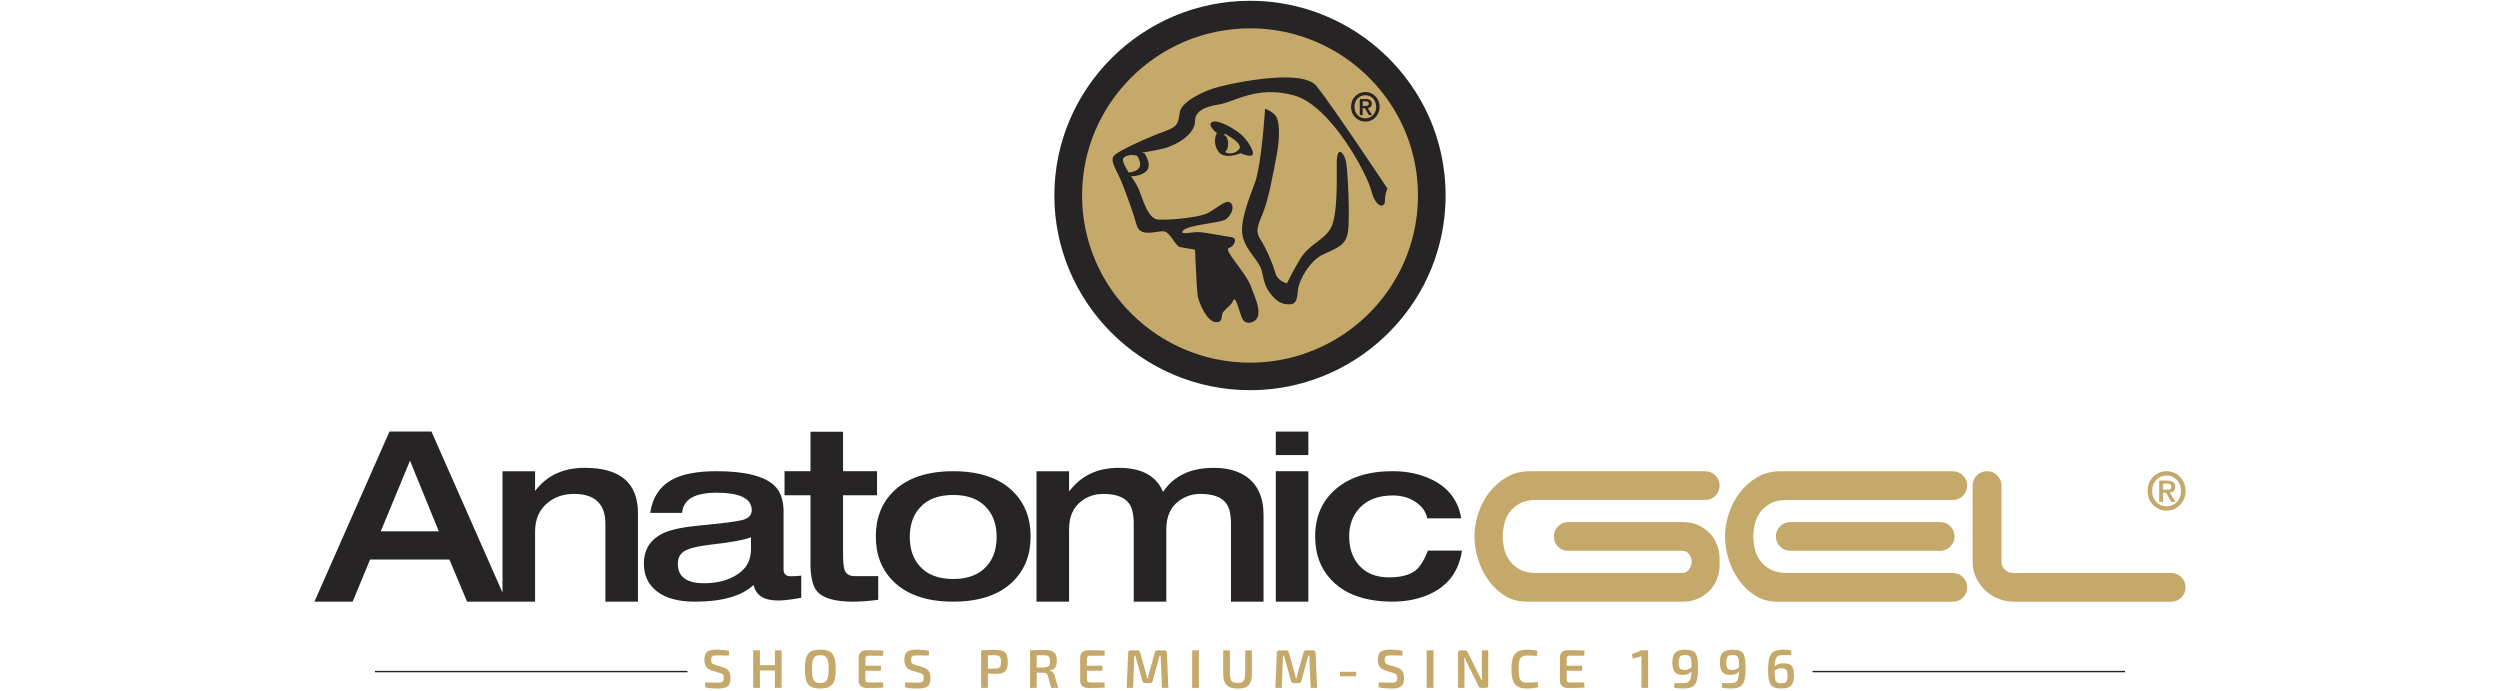 <svg width="264" height="73" viewBox="0 0 264 73" fill="none" xmlns="http://www.w3.org/2000/svg">
<g clip-path="url(#clip0_413_1968)">
<path d="M154.31 54.737H150.72C150.588 54.061 150.185 53.489 149.512 53.023C148.84 52.556 148.021 52.321 147.058 52.321C145.563 52.321 144.399 52.763 143.568 53.65C142.837 54.439 142.472 55.439 142.472 56.646C142.472 57.853 142.804 58.869 143.469 59.642C144.216 60.528 145.288 60.97 146.683 60.97C147.93 60.97 148.859 60.727 149.474 60.244C149.956 59.858 150.396 59.157 150.794 58.143H154.383C154.051 60.398 152.847 61.961 150.769 62.831C149.657 63.298 148.419 63.532 147.056 63.532C144.298 63.532 142.195 62.823 140.751 61.406C139.504 60.183 138.881 58.595 138.881 56.646C138.881 54.55 139.612 52.881 141.075 51.63C142.538 50.382 144.53 49.757 147.056 49.757C148.584 49.757 149.954 50.047 151.169 50.627C152.947 51.48 153.992 52.85 154.308 54.735M134.724 48.052V45.579H138.162V48.052H134.724ZM134.724 63.534V49.759H138.162V63.534H134.724ZM119.723 63.534V55.326C119.723 54.355 119.566 53.645 119.25 53.195C118.769 52.502 117.847 52.157 116.484 52.157C115.653 52.157 114.905 52.399 114.241 52.885C113.345 53.543 112.895 54.538 112.895 55.873V63.536H109.456V49.767H112.895V51.846H112.946C114.176 50.218 115.911 49.403 118.154 49.403C120.564 49.403 122.116 50.253 122.815 51.949C123.946 50.253 125.73 49.403 128.172 49.403C129.568 49.403 130.706 49.706 131.586 50.312C132.817 51.161 133.43 52.521 133.43 54.39V63.534H129.991V55.326C129.991 54.355 129.835 53.645 129.519 53.195C129.036 52.502 128.115 52.157 126.753 52.157C125.921 52.157 125.174 52.399 124.51 52.885C123.614 53.543 123.163 54.538 123.163 55.873V63.536H119.725L119.723 63.534ZM92.486 56.648C92.486 54.698 93.109 53.111 94.356 51.887C95.802 50.471 97.902 49.761 100.66 49.761C103.418 49.761 105.521 50.471 106.965 51.887C108.211 53.111 108.835 54.698 108.835 56.648C108.835 58.597 108.211 60.185 106.965 61.408C105.519 62.825 103.418 63.534 100.66 63.534C97.902 63.534 95.8 62.825 94.356 61.408C93.109 60.185 92.486 58.597 92.486 56.648ZM96.073 56.705C96.073 57.978 96.421 59.002 97.12 59.78C97.916 60.688 99.098 61.143 100.658 61.143C102.219 61.143 103.4 60.688 104.196 59.78C104.893 59.002 105.244 57.978 105.244 56.705C105.244 55.432 104.895 54.408 104.196 53.631C103.398 52.722 102.219 52.268 100.658 52.268C99.098 52.268 97.916 52.722 97.12 53.631C96.421 54.408 96.073 55.432 96.073 56.705ZM85.588 59.469V52.303H82.846V49.761H85.588V45.593H89.027V49.761H92.616V52.303H89.027V58.453C89.027 59.333 89.086 59.928 89.202 60.232C89.367 60.639 89.725 60.843 90.273 60.843H92.74V63.337C91.76 63.469 90.88 63.536 90.098 63.536C88.171 63.536 86.9 63.172 86.285 62.445C85.82 61.92 85.586 60.929 85.586 59.471L85.588 59.469ZM79.304 57.995V56.73C78.64 57.012 77.136 57.283 74.794 57.548C73.547 57.697 72.683 57.929 72.203 58.243C71.787 58.525 71.579 58.955 71.579 59.533C71.579 60.904 72.502 61.591 74.346 61.591C75.576 61.591 76.629 61.351 77.511 60.871C78.707 60.244 79.306 59.284 79.306 57.995H79.304ZM82.744 54.061V60.127C82.744 60.61 82.993 60.853 83.492 60.853C83.991 60.853 84.348 60.828 84.614 60.781V63.125C83.535 63.319 82.72 63.415 82.172 63.415C80.677 63.415 79.813 62.868 79.581 61.772C78.318 62.948 76.25 63.536 73.376 63.536C71.665 63.536 70.341 63.183 69.402 62.473C68.463 61.764 67.994 60.781 67.994 59.525C67.994 57.995 68.709 56.907 70.137 56.261C70.936 55.907 72.197 55.648 73.926 55.488C76.385 55.262 77.909 55.06 78.499 54.883C79.09 54.707 79.383 54.367 79.383 53.868C79.383 52.642 78.137 52.031 75.645 52.031C73.352 52.031 72.148 52.741 72.032 54.158H68.666C68.899 52.562 69.638 51.41 70.885 50.701C71.981 50.072 73.568 49.759 75.645 49.759C78.668 49.759 80.712 50.267 81.777 51.281C82.425 51.894 82.749 52.819 82.749 54.061H82.744ZM53.065 63.534V49.765H56.503V51.844C57.738 50.216 59.481 49.401 61.736 49.401C65.491 49.401 67.369 50.995 67.369 54.182V63.534H63.93V55.326C63.93 53.214 62.826 52.157 60.616 52.157C59.553 52.157 58.648 52.451 57.901 53.041C56.97 53.769 56.505 54.799 56.505 56.132V63.534H53.067H53.065ZM33.204 63.534L41.128 45.572H45.564L53.489 63.534H49.327L47.457 59.083H39.083L37.239 63.534H33.202H33.204ZM40.207 56.109H46.339L43.297 48.647L40.207 56.109Z" fill="#262424"/>
<path d="M212.661 63.538C212.072 63.538 211.506 63.425 210.978 63.205C210.451 62.985 209.988 62.685 209.597 62.305C209.206 61.926 208.892 61.484 208.66 60.978C208.428 60.472 208.31 59.925 208.31 59.335V51.277C208.31 50.855 208.458 50.497 208.754 50.201C209.051 49.907 209.41 49.759 209.833 49.759C210.257 49.759 210.591 49.907 210.897 50.201C211.204 50.497 211.357 50.855 211.357 51.277V59.335C211.357 59.652 211.481 59.928 211.722 60.158C211.964 60.388 212.245 60.505 212.563 60.505H229.269C229.692 60.505 230.053 60.654 230.348 60.947C230.646 61.242 230.792 61.601 230.792 62.023C230.792 62.444 230.642 62.804 230.348 63.099C230.053 63.392 229.688 63.541 229.269 63.541H212.659L212.661 63.538ZM188.707 52.794C187.966 52.794 187.369 52.926 186.913 53.189C186.456 53.452 186.098 53.773 185.833 54.153C185.568 54.532 185.389 54.949 185.293 55.402C185.197 55.854 185.151 56.271 185.151 56.65C185.151 57.028 185.197 57.446 185.293 57.898C185.389 58.35 185.568 58.766 185.833 59.146C186.098 59.525 186.458 59.847 186.913 60.111C187.367 60.374 187.966 60.505 188.707 60.505H206.21C206.633 60.505 206.994 60.654 207.289 60.947C207.587 61.242 207.733 61.601 207.733 62.023C207.733 62.444 207.584 62.802 207.289 63.099C206.994 63.392 206.633 63.541 206.21 63.541H187.691C186.823 63.541 186.049 63.329 185.373 62.909C184.696 62.488 184.118 61.945 183.641 61.283C183.165 60.618 182.8 59.876 182.545 59.056C182.291 58.233 182.164 57.433 182.164 56.654C182.164 55.875 182.297 55.048 182.562 54.236C182.826 53.425 183.213 52.687 183.721 52.023C184.228 51.359 184.843 50.816 185.562 50.397C186.281 49.975 187.098 49.765 188.007 49.765H206.207C206.631 49.765 206.992 49.913 207.287 50.207C207.585 50.503 207.731 50.861 207.731 51.283C207.731 51.704 207.582 52.062 207.287 52.358C206.992 52.652 206.631 52.8 206.207 52.8H188.705L188.707 52.794ZM204.875 55.132C205.299 55.132 205.66 55.28 205.955 55.574C206.252 55.868 206.399 56.228 206.399 56.648C206.399 57.067 206.25 57.427 205.955 57.723C205.66 58.017 205.299 58.165 204.875 58.165H189.058C188.634 58.165 188.273 58.017 187.978 57.723C187.683 57.429 187.534 57.069 187.534 56.648C187.534 56.226 187.683 55.868 187.978 55.574C188.275 55.28 188.634 55.132 189.058 55.132H204.875ZM164.088 56.648C164.088 56.226 164.236 55.868 164.532 55.574C164.829 55.28 165.188 55.132 165.611 55.132H177.777C178.306 55.132 178.803 55.233 179.27 55.432C179.736 55.632 180.144 55.905 180.492 56.253C180.84 56.6 181.111 57.012 181.303 57.485C181.494 57.958 181.588 58.459 181.588 58.986V59.681C181.588 60.207 181.492 60.709 181.303 61.182C181.111 61.657 180.842 62.066 180.492 62.414C180.144 62.761 179.734 63.035 179.27 63.236C178.803 63.436 178.306 63.536 177.777 63.536H161.228C160.36 63.536 159.586 63.325 158.91 62.905C158.231 62.484 157.655 61.941 157.178 61.279C156.701 60.614 156.337 59.872 156.082 59.052C155.827 58.229 155.701 57.429 155.701 56.65C155.701 55.87 155.834 55.044 156.098 54.232C156.363 53.421 156.75 52.683 157.257 52.019C157.765 51.355 158.38 50.812 159.099 50.392C159.818 49.971 160.635 49.761 161.545 49.761H180.064C180.488 49.761 180.846 49.909 181.144 50.203C181.441 50.499 181.588 50.857 181.588 51.279C181.588 51.7 181.439 52.058 181.144 52.354C180.846 52.648 180.488 52.796 180.064 52.796H162.244C161.503 52.796 160.906 52.928 160.45 53.191C159.995 53.454 159.635 53.775 159.37 54.156C159.105 54.534 158.926 54.951 158.83 55.404C158.734 55.856 158.687 56.273 158.687 56.652C158.687 57.03 158.734 57.448 158.83 57.9C158.926 58.352 159.105 58.768 159.37 59.148C159.635 59.527 159.995 59.849 160.45 60.113C160.904 60.376 161.503 60.508 162.244 60.508H177.65C177.905 60.508 178.133 60.392 178.333 60.16C178.534 59.928 178.634 59.654 178.634 59.337C178.634 59.021 178.545 58.747 178.363 58.515C178.184 58.282 177.946 58.167 177.648 58.167H165.609C165.186 58.167 164.825 58.019 164.53 57.725C164.232 57.431 164.086 57.071 164.086 56.65L164.088 56.648Z" fill="#C5A96A"/>
<path d="M227.266 51.84C227.266 52.311 227.413 52.7 227.706 53.006C227.999 53.312 228.36 53.467 228.79 53.467C229.219 53.467 229.576 53.312 229.871 53.006C230.167 52.7 230.313 52.311 230.313 51.84C230.313 51.369 230.167 50.98 229.871 50.674C229.576 50.368 229.215 50.214 228.79 50.214C228.364 50.214 227.997 50.368 227.706 50.674C227.413 50.98 227.266 51.369 227.266 51.84ZM226.785 51.84C226.785 51.238 226.987 50.736 227.392 50.335C227.779 49.952 228.244 49.761 228.792 49.761C229.34 49.761 229.804 49.952 230.191 50.335C230.596 50.736 230.798 51.238 230.798 51.84C230.798 52.443 230.596 52.944 230.191 53.345C229.804 53.728 229.34 53.919 228.792 53.919C228.244 53.919 227.779 53.728 227.392 53.345C226.989 52.944 226.785 52.443 226.785 51.84ZM228.425 51.067V51.713H228.814C228.971 51.713 229.083 51.694 229.152 51.657C229.244 51.61 229.289 51.515 229.289 51.375C229.289 51.17 229.132 51.067 228.818 51.067H228.425ZM228.009 53.004V50.748H228.861C229.421 50.748 229.702 50.968 229.702 51.41C229.702 51.774 229.515 51.976 229.14 52.017L229.741 53.004H229.293L228.731 52.033H228.425V53.004H228.009Z" fill="#C5A96A"/>
<path fill-rule="evenodd" clip-rule="evenodd" d="M132.006 0.084C139.83 0.084 146.665 4.45 150.17 10.857C153.656 17.226 153.464 25.091 149.671 31.291C146.039 37.226 139.474 41.203 132.006 41.203C120.623 41.203 111.34 31.968 111.34 20.644C111.34 9.319 120.623 0.084 132.006 0.084Z" fill="#262424"/>
<path fill-rule="evenodd" clip-rule="evenodd" d="M132.006 2.992C138.724 2.992 144.593 6.741 147.604 12.241C150.596 17.711 150.433 24.462 147.176 29.786C144.057 34.882 138.421 38.297 132.008 38.297C122.235 38.297 114.266 30.368 114.266 20.645C114.266 10.923 122.237 2.994 132.008 2.994" fill="#C5A96A"/>
<path fill-rule="evenodd" clip-rule="evenodd" d="M131.006 16.179C131.006 16.179 129.223 16.977 128.6 15.914C127.977 14.851 128.51 14.053 128.51 14.053C128.51 14.053 127.441 13.255 127.975 12.899C128.51 12.546 130.56 13.609 131.36 14.495C132.163 15.381 132.609 16.447 132.073 16.447C131.537 16.447 131.004 16.181 131.004 16.181M119.354 16.358C118.963 16.457 118.692 16.568 118.619 16.71C118.474 16.996 118.794 17.588 119.189 18.213C119.639 18.186 120.15 18.011 120.326 17.67C120.594 17.146 120.057 16.424 120.057 16.424C120.057 16.424 119.772 16.368 119.354 16.356V16.358ZM146.514 19.903C146.514 19.903 146.247 20.436 146.247 21.234C146.247 22.032 145.267 21.943 144.821 20.171C144.375 18.398 140.543 11.127 136.622 10.064C132.701 9.001 130.384 10.773 128.69 11.038C126.997 11.304 126.194 11.836 126.194 12.811C126.194 13.786 125.125 14.851 123.522 15.47C122.707 15.784 121.525 15.963 120.523 16.132C120.727 16.157 120.847 16.179 120.847 16.179C120.847 16.179 121.56 17.154 121.204 17.863C120.939 18.392 120.081 18.624 119.439 18.599C119.708 19.011 119.977 19.412 120.134 19.724C120.58 20.611 121.114 23.093 122.273 23.181C123.432 23.269 126.105 23.004 127.174 22.648C128.244 22.295 129.403 20.964 129.936 21.406C130.472 21.849 129.936 23.002 129.223 23.267C128.51 23.533 125.392 23.8 124.946 24.331C124.499 24.863 125.748 24.507 126.461 24.507C127.174 24.507 129.313 24.951 130.026 25.04C130.739 25.128 130.356 26.017 129.757 26.194C129.158 26.37 131.539 28.764 132.075 30.183C132.611 31.602 132.965 32.311 132.878 33.197C132.788 34.084 131.542 34.439 131.185 33.639C130.829 32.842 130.472 31.069 130.205 31.779C130.038 32.223 129.519 32.478 129.162 32.969C128.924 33.298 129.126 33.862 128.69 33.995C127.531 34.349 126.551 31.867 126.461 31.157C126.372 30.448 126.194 26.37 126.194 26.37C126.194 26.37 125.304 26.194 124.679 26.105C124.055 26.017 123.609 24.421 122.807 24.421C122.004 24.421 120.401 25.042 120.044 23.8C119.688 22.558 118.885 20.253 118.352 19.013C117.816 17.771 117.193 16.973 117.639 16.442C118.085 15.91 121.47 14.402 122.986 13.872C124.502 13.339 124.412 12.897 124.589 11.832C124.766 10.769 126.995 9.615 128.688 9.173C130.38 8.729 137.51 7.222 139.026 9.085C140.541 10.946 146.512 19.901 146.512 19.901L146.514 19.903ZM129.229 14.271C129.484 14.271 129.692 14.676 129.692 15.176C129.692 15.589 129.551 15.937 129.358 16.046C129.741 16.315 130.501 16.239 130.863 15.731C131.307 15.114 129.346 14.133 129.346 14.133C129.346 14.133 129.291 14.182 129.217 14.271H129.227H129.229ZM143.032 11.279C143.032 11.633 143.142 11.925 143.362 12.155C143.582 12.385 143.853 12.5 144.177 12.5C144.501 12.5 144.768 12.385 144.99 12.155C145.212 11.925 145.322 11.633 145.322 11.279C145.322 10.925 145.212 10.633 144.99 10.403C144.768 10.173 144.497 10.057 144.177 10.057C143.857 10.057 143.582 10.173 143.362 10.403C143.142 10.633 143.032 10.925 143.032 11.279ZM142.672 11.279C142.672 10.827 142.825 10.448 143.128 10.148C143.417 9.86 143.768 9.716 144.179 9.716C144.591 9.716 144.939 9.86 145.23 10.148C145.534 10.448 145.687 10.827 145.687 11.279C145.687 11.731 145.534 12.11 145.23 12.41C144.941 12.698 144.591 12.842 144.179 12.842C143.768 12.842 143.419 12.698 143.128 12.41C142.825 12.11 142.672 11.731 142.672 11.279ZM143.902 10.699V11.184H144.194C144.312 11.184 144.395 11.17 144.448 11.143C144.517 11.108 144.55 11.036 144.55 10.931C144.55 10.777 144.432 10.699 144.198 10.699H143.902ZM143.591 12.153V10.459H144.23C144.652 10.459 144.862 10.625 144.862 10.956C144.862 11.23 144.721 11.382 144.438 11.413L144.89 12.155H144.554L144.13 11.425H143.9V12.155H143.589L143.591 12.153ZM133.591 11.48C133.591 11.48 133.234 17.333 132.521 19.282C131.808 21.234 130.829 23.627 131.275 25.134C131.721 26.642 132.967 27.528 133.234 28.593C133.501 29.656 133.501 30.189 134.214 31.075C134.927 31.962 135.463 32.138 136.174 32.138C136.885 32.138 136.976 31.606 137.064 30.631C137.154 29.656 138.223 27.616 139.649 26.907C141.075 26.198 142.055 26.021 142.321 24.602C142.588 23.183 142.321 17.952 142.142 17.066C141.965 16.179 141.162 15.204 141.162 17.242C141.162 19.28 141.252 22.739 140.539 24.069C139.826 25.4 138.223 25.753 137.241 27.438C136.261 29.122 135.905 29.92 135.905 29.92C135.905 29.92 134.925 29.743 134.656 28.768C134.389 27.793 133.676 26.198 133.23 25.488C132.784 24.779 132.517 24.425 133.23 22.829C133.943 21.234 134.477 18.219 134.835 16.268C135.192 14.316 135.102 12.809 134.746 12.278C134.389 11.746 133.587 11.48 133.587 11.48H133.591Z" fill="#262424"/>
<path d="M75.759 68.599C75.953 68.603 76.156 68.614 76.372 68.634C76.586 68.653 76.798 68.69 77.002 68.743L76.957 69.231C76.794 69.226 76.605 69.222 76.391 69.216C76.177 69.21 75.969 69.208 75.771 69.208C75.649 69.208 75.545 69.212 75.46 69.22C75.374 69.228 75.305 69.247 75.252 69.278C75.199 69.309 75.16 69.356 75.136 69.418C75.111 69.481 75.099 69.568 75.099 69.679C75.099 69.852 75.134 69.973 75.205 70.047C75.274 70.119 75.391 70.177 75.549 70.22L76.326 70.45C76.637 70.547 76.851 70.684 76.969 70.865C77.087 71.046 77.146 71.289 77.146 71.591C77.146 71.817 77.12 72.002 77.067 72.148C77.014 72.294 76.933 72.408 76.823 72.488C76.713 72.568 76.568 72.626 76.389 72.66C76.209 72.695 75.996 72.712 75.745 72.712C75.617 72.712 75.439 72.704 75.211 72.689C74.983 72.675 74.728 72.636 74.439 72.574L74.484 72.058C74.708 72.066 74.895 72.072 75.048 72.079C75.201 72.085 75.331 72.087 75.441 72.087H75.749C75.924 72.087 76.061 72.075 76.158 72.052C76.258 72.029 76.328 71.982 76.366 71.908C76.405 71.834 76.425 71.729 76.425 71.591C76.425 71.472 76.411 71.379 76.382 71.314C76.354 71.248 76.307 71.194 76.242 71.155C76.177 71.116 76.093 71.083 75.991 71.057L75.189 70.81C74.891 70.717 74.684 70.582 74.566 70.403C74.445 70.222 74.386 69.981 74.386 69.679C74.386 69.453 74.413 69.268 74.466 69.124C74.519 68.98 74.6 68.871 74.71 68.797C74.82 68.723 74.961 68.671 75.134 68.642C75.307 68.614 75.515 68.599 75.757 68.599H75.759Z" fill="#C5A96A"/>
<path d="M80.249 68.675V72.636H79.536V68.675H80.249ZM81.891 70.242V70.806H80.204V70.242H81.891ZM82.541 68.675V72.636H81.828V68.675H82.541Z" fill="#C5A96A"/>
<path d="M86.621 68.599C86.924 68.599 87.181 68.632 87.391 68.7C87.601 68.768 87.768 68.879 87.892 69.035C88.016 69.192 88.11 69.403 88.169 69.666C88.228 69.93 88.257 70.261 88.257 70.653C88.257 71.046 88.228 71.373 88.169 71.638C88.11 71.904 88.018 72.116 87.892 72.272C87.766 72.428 87.601 72.541 87.391 72.607C87.181 72.675 86.926 72.708 86.621 72.708C86.315 72.708 86.071 72.675 85.863 72.607C85.653 72.541 85.486 72.428 85.356 72.272C85.225 72.116 85.134 71.904 85.077 71.638C85.02 71.373 84.991 71.044 84.991 70.653C84.991 70.263 85.02 69.932 85.077 69.666C85.134 69.403 85.228 69.192 85.356 69.035C85.484 68.879 85.653 68.766 85.863 68.7C86.073 68.634 86.326 68.599 86.621 68.599ZM86.621 69.185C86.397 69.185 86.222 69.231 86.093 69.321C85.965 69.412 85.875 69.562 85.822 69.775C85.769 69.989 85.743 70.281 85.743 70.656C85.743 71.03 85.769 71.324 85.822 71.538C85.875 71.752 85.965 71.902 86.093 71.992C86.219 72.083 86.397 72.128 86.621 72.128C86.845 72.128 87.026 72.083 87.154 71.992C87.281 71.902 87.373 71.752 87.425 71.538C87.478 71.324 87.505 71.032 87.505 70.656C87.505 70.279 87.478 69.987 87.425 69.775C87.373 69.564 87.283 69.412 87.154 69.321C87.026 69.231 86.849 69.185 86.621 69.185Z" fill="#C5A96A"/>
<path d="M91.484 68.663H92.091C92.296 68.663 92.502 68.667 92.704 68.675C92.905 68.683 93.095 68.694 93.274 68.71L93.24 69.245H91.702C91.596 69.245 91.516 69.272 91.465 69.325C91.414 69.379 91.388 69.463 91.388 69.578V71.737C91.388 71.852 91.414 71.937 91.465 71.99C91.516 72.044 91.596 72.07 91.702 72.07H93.24L93.274 72.603C93.095 72.617 92.905 72.63 92.704 72.636C92.502 72.642 92.298 72.646 92.091 72.648C91.883 72.648 91.681 72.65 91.484 72.65C91.241 72.65 91.046 72.582 90.899 72.447C90.752 72.311 90.677 72.128 90.673 71.898V69.418C90.677 69.187 90.752 69.006 90.899 68.869C91.046 68.733 91.239 68.665 91.484 68.665V68.663ZM90.777 70.3H93.024V70.828H90.777V70.3Z" fill="#C5A96A"/>
<path d="M96.873 68.599C97.067 68.603 97.271 68.614 97.487 68.634C97.701 68.653 97.912 68.69 98.116 68.743L98.071 69.231C97.908 69.226 97.719 69.222 97.505 69.216C97.291 69.21 97.083 69.208 96.886 69.208C96.763 69.208 96.66 69.212 96.574 69.22C96.488 69.228 96.419 69.247 96.366 69.278C96.313 69.309 96.275 69.356 96.25 69.418C96.226 69.481 96.213 69.568 96.213 69.679C96.213 69.852 96.248 69.973 96.319 70.047C96.389 70.119 96.505 70.177 96.664 70.22L97.44 70.45C97.751 70.547 97.965 70.684 98.083 70.865C98.202 71.046 98.261 71.289 98.261 71.591C98.261 71.817 98.234 72.002 98.181 72.148C98.128 72.294 98.047 72.408 97.937 72.488C97.827 72.568 97.682 72.626 97.503 72.66C97.324 72.695 97.11 72.712 96.859 72.712C96.731 72.712 96.554 72.704 96.326 72.689C96.097 72.675 95.843 72.636 95.553 72.574L95.598 72.058C95.822 72.066 96.01 72.072 96.162 72.079C96.315 72.085 96.446 72.087 96.556 72.087H96.863C97.038 72.087 97.175 72.075 97.273 72.052C97.373 72.029 97.442 71.982 97.481 71.908C97.519 71.834 97.54 71.729 97.54 71.591C97.54 71.472 97.525 71.379 97.497 71.314C97.468 71.248 97.421 71.194 97.356 71.155C97.291 71.116 97.207 71.083 97.106 71.057L96.303 70.81C96.006 70.717 95.798 70.582 95.68 70.403C95.56 70.222 95.501 69.981 95.501 69.679C95.501 69.453 95.527 69.268 95.58 69.124C95.633 68.98 95.714 68.871 95.824 68.797C95.934 68.723 96.075 68.671 96.248 68.642C96.421 68.614 96.629 68.599 96.871 68.599H96.873Z" fill="#C5A96A"/>
<path d="M105.052 68.624C105.398 68.624 105.669 68.661 105.867 68.735C106.064 68.809 106.205 68.939 106.293 69.12C106.378 69.3 106.421 69.559 106.421 69.893C106.421 70.226 106.38 70.483 106.299 70.668C106.217 70.851 106.083 70.981 105.893 71.052C105.704 71.124 105.455 71.161 105.144 71.161C104.973 71.161 104.808 71.155 104.651 71.145C104.494 71.135 104.347 71.118 104.213 71.1C104.078 71.081 103.962 71.061 103.869 71.04C103.775 71.019 103.708 71.001 103.669 70.987L103.687 70.602H105.044C105.211 70.598 105.343 70.577 105.441 70.538C105.539 70.501 105.606 70.431 105.647 70.329C105.688 70.226 105.706 70.082 105.706 69.895C105.706 69.708 105.686 69.564 105.647 69.461C105.606 69.36 105.539 69.288 105.441 69.249C105.343 69.21 105.213 69.189 105.044 69.189C104.71 69.189 104.423 69.192 104.184 69.196C103.944 69.2 103.781 69.206 103.693 69.214L103.614 68.679C103.765 68.665 103.909 68.653 104.044 68.644C104.178 68.636 104.325 68.632 104.482 68.63C104.639 68.63 104.83 68.628 105.054 68.628L105.052 68.624ZM104.323 68.675V72.636H103.61V68.675H104.323Z" fill="#C5A96A"/>
<path d="M110.222 68.624C110.548 68.624 110.813 68.659 111.017 68.727C111.22 68.795 111.367 68.914 111.461 69.08C111.554 69.247 111.601 69.481 111.601 69.784C111.601 69.983 111.577 70.152 111.53 70.292C111.481 70.431 111.404 70.543 111.296 70.625C111.188 70.707 111.043 70.76 110.86 70.783V70.812C110.925 70.826 110.992 70.857 111.062 70.9C111.131 70.943 111.196 71.007 111.255 71.087C111.314 71.168 111.359 71.27 111.389 71.398L111.748 72.638H110.996L110.67 71.416C110.63 71.279 110.573 71.182 110.499 71.126C110.426 71.071 110.328 71.044 110.202 71.044C109.955 71.044 109.744 71.044 109.57 71.042C109.395 71.04 109.251 71.038 109.134 71.034C109.018 71.03 108.917 71.028 108.829 71.028L108.847 70.483H110.204C110.375 70.479 110.509 70.458 110.609 70.423C110.707 70.386 110.778 70.322 110.819 70.228C110.862 70.133 110.882 70.002 110.882 69.829C110.882 69.656 110.862 69.531 110.819 69.438C110.776 69.348 110.707 69.282 110.609 69.247C110.509 69.21 110.375 69.194 110.204 69.194C109.87 69.194 109.583 69.196 109.344 69.2C109.104 69.204 108.941 69.208 108.853 69.212L108.774 68.683C108.925 68.669 109.069 68.657 109.204 68.649C109.338 68.64 109.485 68.636 109.646 68.634C109.805 68.634 109.998 68.632 110.222 68.632V68.624ZM109.475 68.675V72.636H108.774V68.675H109.475Z" fill="#C5A96A"/>
<path d="M114.877 68.663H115.484C115.689 68.663 115.895 68.667 116.097 68.675C116.299 68.683 116.488 68.694 116.667 68.71L116.633 69.245H115.095C114.989 69.245 114.909 69.272 114.858 69.325C114.807 69.379 114.781 69.463 114.781 69.578V71.737C114.781 71.852 114.807 71.937 114.858 71.99C114.909 72.044 114.989 72.07 115.095 72.07H116.633L116.667 72.603C116.488 72.617 116.299 72.63 116.097 72.636C115.895 72.642 115.691 72.646 115.484 72.648C115.276 72.648 115.074 72.65 114.877 72.65C114.634 72.65 114.439 72.582 114.292 72.447C114.145 72.311 114.07 72.128 114.066 71.898V69.418C114.07 69.187 114.145 69.006 114.292 68.869C114.439 68.733 114.632 68.665 114.877 68.665V68.663ZM114.17 70.3H116.417V70.828H114.17V70.3Z" fill="#C5A96A"/>
<path d="M122.954 68.675C123.133 68.675 123.225 68.768 123.227 68.951L123.379 72.636H122.701L122.565 69.243H122.457L121.721 71.9C121.687 72.056 121.591 72.136 121.43 72.136H120.929C120.766 72.136 120.664 72.058 120.627 71.9L119.892 69.243H119.784L119.658 72.636H118.979L119.132 68.951C119.14 68.768 119.23 68.675 119.405 68.675H120.118C120.271 68.675 120.365 68.753 120.403 68.91L121.008 71.079C121.035 71.172 121.057 71.262 121.074 71.355C121.09 71.445 121.11 71.538 121.133 71.63H121.218C121.241 71.538 121.261 71.447 121.281 71.355C121.3 71.262 121.322 71.17 121.344 71.073L121.949 68.91C121.984 68.753 122.082 68.675 122.241 68.675H122.954Z" fill="#C5A96A"/>
<path d="M126.606 68.675V72.636H125.893V68.675H126.606Z" fill="#C5A96A"/>
<path d="M132.204 68.675V71.085C132.204 71.48 132.155 71.795 132.061 72.031C131.967 72.268 131.811 72.44 131.595 72.547C131.377 72.654 131.087 72.708 130.723 72.708C130.358 72.708 130.038 72.654 129.81 72.547C129.582 72.44 129.417 72.268 129.317 72.031C129.217 71.795 129.167 71.478 129.167 71.085V68.675H129.879V71.085C129.879 71.344 129.904 71.552 129.955 71.704C130.006 71.856 130.091 71.965 130.209 72.029C130.328 72.093 130.486 72.124 130.688 72.124C130.89 72.124 131.049 72.093 131.163 72.029C131.279 71.965 131.362 71.859 131.413 71.704C131.464 71.55 131.491 71.344 131.491 71.085V68.675H132.204Z" fill="#C5A96A"/>
<path d="M138.655 68.675C138.832 68.675 138.924 68.768 138.928 68.951L139.081 72.636H138.402L138.266 69.243H138.158L137.423 71.9C137.388 72.056 137.292 72.136 137.131 72.136H136.63C136.467 72.136 136.365 72.058 136.329 71.9L135.593 69.243H135.485L135.359 72.636H134.681L134.833 68.951C134.842 68.768 134.933 68.675 135.106 68.675H135.819C135.972 68.675 136.068 68.753 136.105 68.91L136.71 71.079C136.736 71.172 136.758 71.262 136.775 71.355C136.791 71.445 136.811 71.538 136.834 71.63H136.919C136.942 71.538 136.962 71.447 136.983 71.355C137.003 71.262 137.023 71.17 137.046 71.073L137.651 68.91C137.685 68.753 137.781 68.675 137.94 68.675H138.653H138.655Z" fill="#C5A96A"/>
<path d="M143.214 70.941V71.412H141.499V70.941H143.214Z" fill="#C5A96A"/>
<path d="M146.884 68.599C147.078 68.603 147.282 68.614 147.496 68.634C147.709 68.653 147.921 68.69 148.125 68.743L148.08 69.231C147.917 69.226 147.728 69.222 147.514 69.216C147.3 69.21 147.092 69.208 146.895 69.208C146.774 69.208 146.671 69.212 146.583 69.22C146.497 69.228 146.428 69.247 146.375 69.278C146.322 69.309 146.284 69.356 146.259 69.418C146.235 69.481 146.222 69.568 146.222 69.679C146.222 69.852 146.259 69.973 146.328 70.047C146.398 70.121 146.514 70.177 146.673 70.22L147.449 70.45C147.76 70.547 147.976 70.684 148.092 70.865C148.209 71.046 148.27 71.289 148.27 71.591C148.27 71.817 148.243 72.002 148.188 72.148C148.135 72.294 148.054 72.408 147.944 72.488C147.834 72.568 147.689 72.626 147.51 72.66C147.331 72.695 147.117 72.712 146.866 72.712C146.736 72.712 146.561 72.704 146.332 72.689C146.106 72.675 145.85 72.636 145.56 72.574L145.605 72.058C145.829 72.066 146.017 72.072 146.169 72.079C146.322 72.085 146.453 72.087 146.563 72.087H146.87C147.045 72.087 147.182 72.075 147.28 72.052C147.379 72.029 147.449 71.982 147.487 71.908C147.528 71.836 147.546 71.729 147.546 71.591C147.546 71.472 147.532 71.379 147.504 71.314C147.475 71.248 147.428 71.194 147.363 71.155C147.298 71.116 147.214 71.083 147.113 71.057L146.308 70.81C146.011 70.717 145.803 70.582 145.685 70.403C145.564 70.222 145.505 69.981 145.505 69.679C145.505 69.453 145.532 69.268 145.585 69.124C145.638 68.98 145.719 68.871 145.829 68.797C145.939 68.723 146.082 68.671 146.253 68.642C146.426 68.614 146.634 68.599 146.878 68.599H146.884Z" fill="#C5A96A"/>
<path d="M151.374 68.675V72.636H150.661V68.675H151.374Z" fill="#C5A96A"/>
<path d="M157.159 68.675V72.366C157.159 72.547 157.072 72.636 156.899 72.636H156.414C156.334 72.636 156.273 72.617 156.233 72.582C156.192 72.547 156.153 72.492 156.119 72.42L154.927 70.032C154.886 69.948 154.843 69.856 154.799 69.755C154.754 69.654 154.719 69.558 154.693 69.465H154.619C154.627 69.562 154.634 69.658 154.64 69.755C154.646 69.852 154.648 69.948 154.648 70.045V72.64H153.963V68.949C153.963 68.768 154.051 68.679 154.226 68.679H154.699C154.78 68.679 154.839 68.698 154.882 68.733C154.923 68.77 154.962 68.823 154.996 68.895L156.153 71.219C156.198 71.303 156.245 71.398 156.294 71.503C156.343 71.608 156.387 71.715 156.428 71.822H156.514C156.506 71.71 156.499 71.602 156.493 71.497C156.487 71.392 156.485 71.287 156.485 71.184V68.675H157.164H157.159Z" fill="#C5A96A"/>
<path d="M161.221 68.605C161.4 68.605 161.551 68.609 161.677 68.62C161.804 68.63 161.92 68.642 162.026 68.661C162.132 68.677 162.244 68.702 162.356 68.733L162.293 69.267C162.175 69.259 162.065 69.253 161.963 69.247C161.861 69.241 161.751 69.237 161.635 69.233C161.519 69.228 161.382 69.226 161.221 69.226C161.001 69.226 160.828 69.269 160.704 69.358C160.579 69.446 160.49 69.592 160.439 69.8C160.388 70.006 160.362 70.291 160.362 70.656C160.362 71.019 160.388 71.305 160.439 71.511C160.49 71.719 160.579 71.865 160.704 71.953C160.828 72.041 161.001 72.085 161.221 72.085C161.476 72.085 161.69 72.081 161.863 72.07C162.036 72.06 162.207 72.046 162.374 72.027L162.437 72.556C162.266 72.609 162.091 72.648 161.908 72.671C161.726 72.693 161.498 72.706 161.223 72.706C160.828 72.706 160.512 72.64 160.278 72.508C160.042 72.377 159.873 72.161 159.767 71.863C159.663 71.564 159.61 71.163 159.61 70.658C159.61 70.152 159.663 69.751 159.767 69.453C159.871 69.154 160.042 68.939 160.278 68.807C160.514 68.675 160.828 68.609 161.223 68.609L161.221 68.605Z" fill="#C5A96A"/>
<path d="M165.536 68.663H166.143C166.351 68.663 166.554 68.667 166.756 68.675C166.958 68.683 167.147 68.694 167.324 68.71L167.29 69.245H165.752C165.646 69.245 165.566 69.272 165.515 69.325C165.464 69.379 165.44 69.463 165.44 69.578V71.737C165.44 71.852 165.464 71.937 165.515 71.99C165.566 72.044 165.646 72.07 165.752 72.07H167.29L167.324 72.603C167.147 72.617 166.956 72.63 166.756 72.636C166.554 72.642 166.351 72.646 166.143 72.648C165.935 72.648 165.733 72.65 165.536 72.65C165.293 72.65 165.098 72.582 164.953 72.447C164.809 72.311 164.731 72.128 164.727 71.898V69.418C164.731 69.187 164.807 69.006 164.953 68.869C165.1 68.733 165.293 68.665 165.536 68.665V68.663ZM164.829 70.3H167.076V70.828H164.829V70.3Z" fill="#C5A96A"/>
<path d="M174.044 68.675V72.636H173.331V69.685C173.331 69.619 173.335 69.555 173.34 69.49C173.344 69.424 173.354 69.36 173.366 69.294L172.419 69.558L172.327 69.076L173.331 68.675H174.044Z" fill="#C5A96A"/>
<path d="M177.939 68.605C178.23 68.605 178.469 68.638 178.652 68.702C178.835 68.766 178.972 68.875 179.068 69.027C179.163 69.179 179.229 69.383 179.261 69.642C179.294 69.901 179.312 70.224 179.312 70.614C179.312 71.059 179.284 71.418 179.225 71.694C179.165 71.969 179.074 72.181 178.95 72.327C178.823 72.475 178.66 72.574 178.457 72.626C178.253 72.677 178.006 72.704 177.719 72.704C177.623 72.704 177.493 72.7 177.326 72.689C177.159 72.679 176.978 72.652 176.778 72.607L176.823 72.126C176.925 72.134 177.016 72.138 177.096 72.14C177.175 72.142 177.263 72.142 177.357 72.142H177.717C177.898 72.142 178.049 72.12 178.167 72.076C178.285 72.033 178.377 71.955 178.442 71.842C178.508 71.729 178.556 71.571 178.585 71.365C178.613 71.159 178.628 70.9 178.628 70.582C178.628 70.298 178.622 70.065 178.609 69.882C178.599 69.699 178.571 69.553 178.526 69.448C178.483 69.344 178.414 69.269 178.32 69.228C178.226 69.187 178.096 69.165 177.925 69.165C177.738 69.165 177.599 69.195 177.505 69.257C177.412 69.319 177.348 69.409 177.316 69.533C177.283 69.654 177.267 69.81 177.267 69.998C177.267 70.166 177.285 70.306 177.318 70.417C177.353 70.528 177.416 70.61 177.507 70.668C177.597 70.723 177.725 70.75 177.888 70.75C178.002 70.75 178.106 70.736 178.202 70.705C178.298 70.674 178.398 70.623 178.501 70.553C178.605 70.481 178.73 70.386 178.874 70.263L178.897 70.561C178.774 70.744 178.656 70.888 178.54 70.991C178.424 71.094 178.3 71.168 178.167 71.209C178.035 71.25 177.874 71.272 177.689 71.272C177.408 71.272 177.188 71.219 177.029 71.11C176.868 71.001 176.756 70.851 176.693 70.66C176.627 70.468 176.595 70.25 176.595 70.006C176.595 69.689 176.635 69.426 176.715 69.222C176.794 69.019 176.933 68.864 177.128 68.764C177.324 68.663 177.593 68.612 177.935 68.612L177.939 68.605Z" fill="#C5A96A"/>
<path d="M182.965 68.605C183.256 68.605 183.494 68.638 183.678 68.702C183.861 68.768 183.999 68.875 184.093 69.027C184.189 69.179 184.252 69.383 184.287 69.642C184.321 69.901 184.338 70.224 184.338 70.614C184.338 71.059 184.309 71.418 184.25 71.694C184.191 71.969 184.099 72.181 183.973 72.327C183.847 72.475 183.684 72.574 183.48 72.626C183.276 72.677 183.03 72.704 182.743 72.704C182.647 72.704 182.516 72.7 182.349 72.689C182.182 72.679 181.999 72.652 181.801 72.607L181.846 72.126C181.948 72.134 182.04 72.138 182.119 72.14C182.199 72.142 182.286 72.142 182.38 72.142H182.739C182.92 72.142 183.071 72.12 183.189 72.076C183.307 72.033 183.399 71.955 183.466 71.842C183.531 71.729 183.58 71.571 183.608 71.365C183.637 71.159 183.651 70.9 183.651 70.582C183.651 70.298 183.645 70.065 183.635 69.882C183.623 69.699 183.596 69.553 183.551 69.448C183.509 69.344 183.439 69.269 183.346 69.228C183.252 69.187 183.119 69.165 182.95 69.165C182.763 69.165 182.624 69.195 182.531 69.257C182.437 69.319 182.376 69.409 182.343 69.533C182.311 69.654 182.294 69.81 182.294 69.998C182.294 70.166 182.311 70.306 182.345 70.417C182.38 70.528 182.441 70.61 182.533 70.668C182.624 70.725 182.751 70.75 182.914 70.75C183.028 70.75 183.134 70.736 183.227 70.705C183.321 70.674 183.421 70.623 183.527 70.553C183.631 70.481 183.755 70.386 183.9 70.263L183.922 70.561C183.802 70.744 183.682 70.888 183.566 70.991C183.449 71.094 183.325 71.168 183.191 71.209C183.058 71.25 182.899 71.272 182.712 71.272C182.431 71.272 182.211 71.219 182.052 71.11C181.893 71.001 181.781 70.851 181.716 70.66C181.651 70.468 181.618 70.25 181.618 70.006C181.618 69.689 181.657 69.426 181.738 69.222C181.818 69.019 181.956 68.864 182.152 68.764C182.347 68.663 182.616 68.612 182.959 68.612L182.965 68.605Z" fill="#C5A96A"/>
<path d="M188.31 68.605C188.397 68.605 188.522 68.609 188.68 68.618C188.839 68.626 189.008 68.655 189.182 68.704L189.137 69.181C189.045 69.173 188.962 69.169 188.882 69.167C188.805 69.167 188.721 69.165 188.634 69.165H188.308C188.128 69.165 187.982 69.183 187.864 69.222C187.745 69.259 187.652 69.335 187.582 69.446C187.515 69.557 187.466 69.72 187.44 69.932C187.413 70.144 187.399 70.423 187.399 70.767C187.399 71.042 187.405 71.27 187.42 71.449C187.432 71.63 187.462 71.77 187.507 71.871C187.552 71.972 187.623 72.043 187.721 72.087C187.817 72.13 187.947 72.15 188.112 72.15C188.31 72.15 188.454 72.12 188.546 72.058C188.636 71.996 188.695 71.906 188.723 71.782C188.75 71.661 188.762 71.509 188.762 71.328C188.762 71.137 188.746 70.987 188.711 70.878C188.676 70.769 188.613 70.691 188.524 70.641C188.432 70.594 188.302 70.569 188.13 70.569C188.016 70.569 187.91 70.584 187.815 70.612C187.719 70.641 187.617 70.691 187.513 70.758C187.409 70.826 187.283 70.925 187.134 71.05L187.112 70.752C187.24 70.569 187.362 70.425 187.477 70.322C187.591 70.22 187.715 70.145 187.849 70.104C187.984 70.063 188.145 70.041 188.332 70.041C188.617 70.041 188.839 70.082 189 70.166C189.159 70.25 189.273 70.386 189.338 70.571C189.404 70.756 189.438 71.005 189.438 71.316C189.438 71.538 189.42 71.735 189.387 71.906C189.355 72.076 189.287 72.222 189.194 72.342C189.098 72.461 188.966 72.549 188.792 72.611C188.619 72.673 188.393 72.704 188.11 72.704C187.827 72.704 187.597 72.673 187.411 72.611C187.226 72.549 187.083 72.445 186.984 72.296C186.884 72.148 186.81 71.945 186.77 71.692C186.729 71.437 186.707 71.118 186.707 70.736C186.707 70.273 186.739 69.901 186.806 69.619C186.874 69.337 186.971 69.126 187.104 68.98C187.234 68.834 187.401 68.735 187.603 68.683C187.805 68.632 188.041 68.605 188.31 68.605Z" fill="#C5A96A"/>
<path d="M224.402 70.841H191.404V70.993H224.402V70.841Z" fill="#262424"/>
<path d="M72.596 70.841H39.598V70.993H72.596V70.841Z" fill="#262424"/>
</g>
<defs>
<clipPath id="clip0_413_1968">
<rect width="220" height="72.794" fill="white" transform="translate(22)"/>
</clipPath>
</defs>
</svg>
